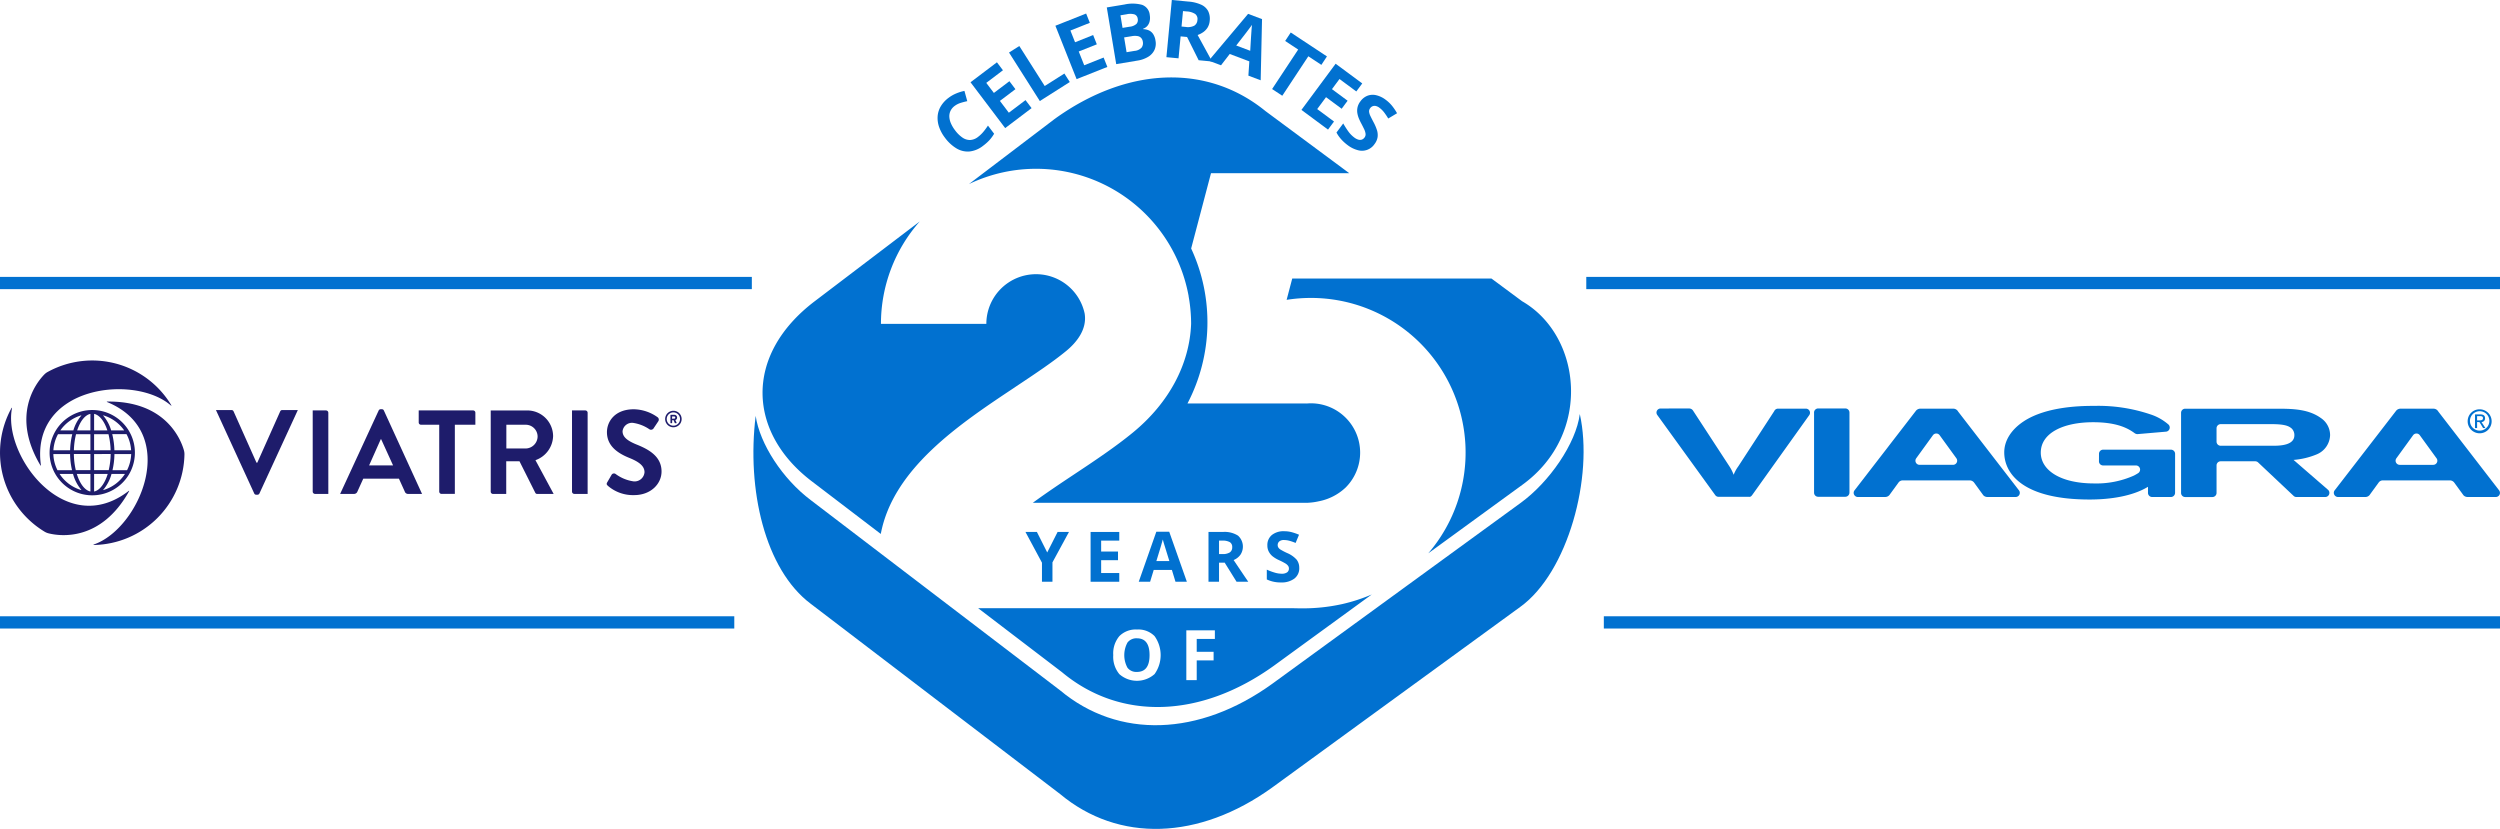<svg id="Group_914" data-name="Group 914" xmlns="http://www.w3.org/2000/svg" width="450.749" height="149.451" viewBox="0 0 450.749 149.451">
  <path id="Path_1050" data-name="Path 1050" d="M426.369,827.1v14.429a.735.735,0,0,0,.736.746H432a.754.754,0,0,0,.751-.752V827.1a.746.746,0,0,0-.741-.751h-4.9a.752.752,0,0,0-.747.751m36.964,14.038a.745.745,0,0,1-.612,1.177l-5.108,0a1,1,0,0,1-.721-.31L455.2,839.69a1.012,1.012,0,0,0-.783-.37H442.356a.936.936,0,0,0-.775.409l-1.518,2.085a1,1,0,0,1-.862.5l-.007,0-.008.005-4.908,0a.765.765,0,0,1-.769-.747.751.751,0,0,1,.182-.49L444.7,826.817a1.024,1.024,0,0,1,.813-.428h5.957a.993.993,0,0,1,.867.514Zm-11.311-5.823-2.978-4.1a.748.748,0,0,0-.633-.348.761.761,0,0,0-.61.318l-3,4.139a.745.745,0,0,0,.6,1.192h6.012a.746.746,0,0,0,.609-1.2m97.884,5.823a.822.822,0,0,1,.136.432.746.746,0,0,1-.746.745h-5.111a1,1,0,0,1-.72-.312l-1.69-2.316a1.014,1.014,0,0,0-.783-.37H528.928a.934.934,0,0,0-.775.409l-1.518,2.085a.993.993,0,0,1-.863.505h-4.923a.766.766,0,0,1-.769-.748.748.748,0,0,1,.182-.49l11.013-14.262a1.019,1.019,0,0,1,.812-.426h5.958a.993.993,0,0,1,.869.512Zm-11.312-5.823-2.978-4.1a.747.747,0,0,0-.632-.348.763.763,0,0,0-.61.318l-3,4.139a.758.758,0,0,0-.15.447.748.748,0,0,0,.752.745h6.012a.745.745,0,0,0,.61-1.2m-38.908-2.238a.75.75,0,0,1-.748-.752v-2.4a.748.748,0,0,1,.748-.749l9.16,0c2.532,0,3.146.384,3.616.766a1.64,1.64,0,0,1,.508,1.24c0,1.781-2.46,1.893-3.835,1.893h-9.449Zm13.657,9.238h5.193a.745.745,0,0,0,.53-1.274l-6.242-5.413a13.684,13.684,0,0,0,4.139-.986,3.878,3.878,0,0,0,2.449-3.5,3.727,3.727,0,0,0-1.656-3.062c-2.123-1.527-4.749-1.685-7.642-1.685l-16.828,0a.742.742,0,0,0-.744.74v14.441a.741.741,0,0,0,.736.745h4.914a.749.749,0,0,0,.747-.749l0-4.95a.742.742,0,0,1,.744-.746l6.234,0a.758.758,0,0,1,.536.224l6.355,5.99a.744.744,0,0,0,.541.229m-98.71-.047c.241.073.437-.119.573-.308l10.28-14.392a.745.745,0,0,0-.61-1.189h-4.993a.749.749,0,0,0-.7.45L412.7,836.8a6.637,6.637,0,0,0-.829,1.51,7.409,7.409,0,0,0-.758-1.51l-6.566-10.063a.833.833,0,0,0-.683-.381l-5.156.005a.742.742,0,0,0-.752.731v.005a.743.743,0,0,0,.151.44l10.471,14.477a.74.74,0,0,0,.568.269l5.484-.008c-.05,0,.045.014,0,0" transform="translate(-99.294 -752.707)" fill="#0171d0" fill-rule="evenodd"/>
  <path id="Path_1051" data-name="Path 1051" d="M483.466,830.8a.93.93,0,0,0,.516.185c.024,0,.07-.006.092-.008l4.992-.43a.749.749,0,0,0,.488-1.317,9.363,9.363,0,0,0-3.3-1.832,29.35,29.35,0,0,0-9.994-1.506c-1.983,0-8.585,0-12.813,2.811-2.279,1.522-3.472,3.513-3.472,5.572,0,3.806,3.327,8.5,15.383,8.5,3.861,0,7.792-.631,10.533-2.292l0,1.09a.749.749,0,0,0,.747.75h3.382a.754.754,0,0,0,.754-.749l.005-7.036a.749.749,0,0,0-.749-.75l-12.224,0a.747.747,0,0,0-.748.745v0l-.006,1.366a.741.741,0,0,0,.754.733l5.913,0a.75.75,0,0,1,.749.75.766.766,0,0,1-.368.651c-.217.131-.466.287-.767.436a16.6,16.6,0,0,1-7.141,1.407c-6.2,0-9.63-2.451-9.63-5.554,0-3.513,4-5.483,9.45-5.483,4.417,0,6.364,1.167,7.459,1.963m61.758-3.065h.512c.432,0,.548.131.548.367,0,.269-.15.4-.611.4h-.45Zm0,1.079h.426l.656,1.071h.413l-.7-1.084a.637.637,0,0,0,.641-.676c0-.481-.285-.7-.87-.7h-.943v2.46h.378Zm-1.7-.179a2.162,2.162,0,1,0,2.166-2.126,2.137,2.137,0,0,0-2.166,2.126m3.91,0a1.748,1.748,0,1,1-1.743-1.78,1.73,1.73,0,0,1,1.743,1.78" transform="translate(-98.61 -752.712)" fill="#0171d0" fill-rule="evenodd"/>
  <path id="Path_1052" data-name="Path 1052" d="M216.142,832.858c-1.742-.709-2.538-1.4-2.538-2.408a1.712,1.712,0,0,1,1.892-1.5,7.055,7.055,0,0,1,2.99,1.182.566.566,0,0,0,.753-.259l.818-1.225a.532.532,0,0,0-.129-.71,7.576,7.576,0,0,0-4.3-1.441c-3.419,0-4.839,2.215-4.839,4.13,0,2.536,2.02,3.827,4.043,4.644,1.807.731,2.731,1.484,2.731,2.581A1.8,1.8,0,0,1,215.6,839.5a7.128,7.128,0,0,1-3.247-1.334.5.5,0,0,0-.731.151l-.773,1.334c-.2.344-.087.451.107.646a6.92,6.92,0,0,0,4.732,1.677c3.032,0,4.945-2.044,4.945-4.258,0-2.775-2.408-4.023-4.494-4.861" transform="translate(-101.357 -752.706)" fill="#1e1c6b"/>
  <path id="Path_1053" data-name="Path 1053" d="M206.966,826.7h-2.408v14.645a.423.423,0,0,0,.408.409h2.408V827.113a.423.423,0,0,0-.408-.409" transform="translate(-101.425 -752.703)" fill="#1e1c6b"/>
  <path id="Path_1054" data-name="Path 1054" d="M196.385,833.565H192.88v-4.28h3.505a2.14,2.14,0,0,1,2.129,2.087,2.191,2.191,0,0,1-2.129,2.193m1.742,2.107a4.743,4.743,0,0,0,3.182-4.342,4.655,4.655,0,0,0-4.686-4.623h-6.561V841.35a.408.408,0,0,0,.41.408h2.386v-5.892h2.388l2.859,5.7a.372.372,0,0,0,.345.193h2.956Z" transform="translate(-101.585 -752.703)" fill="#1e1c6b"/>
  <path id="Path_1055" data-name="Path 1055" d="M168.43,836.621l2.108-4.731h.063l2.152,4.731Zm2.666-9.893a.367.367,0,0,0-.366-.238h-.214a.388.388,0,0,0-.366.238l-6.943,15.032H165.7a.649.649,0,0,0,.624-.429l1.053-2.323h6.431l1.052,2.323a.619.619,0,0,0,.625.429h2.492Z" transform="translate(-101.881 -752.706)" fill="#1e1c6b"/>
  <path id="Path_1056" data-name="Path 1056" d="M187.027,826.7H177.22v2.174a.407.407,0,0,0,.409.406h3.29v12.064a.423.423,0,0,0,.408.409h2.409V829.284h3.7v-2.172a.408.408,0,0,0-.408-.409" transform="translate(-101.727 -752.703)" fill="#1e1c6b"/>
  <path id="Path_1057" data-name="Path 1057" d="M160.724,826.7h-2.408v14.645a.423.423,0,0,0,.408.409h2.408V827.113a.423.423,0,0,0-.408-.409" transform="translate(-101.935 -752.703)" fill="#1e1c6b"/>
  <path id="Path_1058" data-name="Path 1058" d="M153.012,826.634a.4.4,0,0,0-.366.238l-4.128,9.247h-.152l-4.128-9.247a.4.4,0,0,0-.366-.238h-2.814l6.9,15.032a.387.387,0,0,0,.366.238h.215a.386.386,0,0,0,.365-.238l6.921-15.032Z" transform="translate(-102.125 -752.704)" fill="#1e1c6b"/>
  <path id="Path_1059" data-name="Path 1059" d="M125.775,841.207c-11.437,8.883-22.774-6.381-21.055-14.926a.042.042,0,0,0-.078-.027,16.643,16.643,0,0,0,5.969,22.331,2.572,2.572,0,0,0,.7.286c2.169.551,9.462,1.459,14.525-7.611a.042.042,0,0,0-.062-.054" transform="translate(-102.55 -752.709)" fill="#1e1c6b"/>
  <path id="Path_1060" data-name="Path 1060" d="M121.654,825.2c13.412,5.464,5.861,22.914-2.4,25.7a.043.043,0,0,0,.014.083,16.64,16.64,0,0,0,16.355-16.335,2.569,2.569,0,0,0-.1-.748c-.609-2.155-3.468-8.925-13.854-8.776a.042.042,0,0,0-.016.081" transform="translate(-102.366 -752.721)" fill="#1e1c6b"/>
  <path id="Path_1061" data-name="Path 1061" d="M109.878,836.7c-1.975-14.347,16.913-16.532,23.454-10.771a.041.041,0,0,0,.063-.052,16.639,16.639,0,0,0-22.324-6,2.532,2.532,0,0,0-.6.461c-1.561,1.6-6,7.467-.672,16.387a.042.042,0,0,0,.078-.027" transform="translate(-102.498 -752.801)" fill="#1e1c6b"/>
  <path id="Path_1062" data-name="Path 1062" d="M126.1,834.66a6.939,6.939,0,0,1-.739,2.818h-2.627a13.724,13.724,0,0,0,.349-2.818v-.089h3.02c0,.029,0,.058,0,.089m-1.126,3.5a7.043,7.043,0,0,1-3.881,2.9.028.028,0,0,1-.028-.046,7.335,7.335,0,0,0,1.465-2.766c.009-.03.017-.062.026-.093h2.416l0,0m-5.511,3.161a.035.035,0,0,1-.044-.034v-3.13h2.454c-.527,1.721-1.4,2.923-2.409,3.164m-.709-3.072v3.037a.035.035,0,0,1-.044.034c-1.01-.241-1.882-1.443-2.41-3.164h2.455Zm-5.556-.09v0h2.418c.009.031.017.063.026.093a7.349,7.349,0,0,0,1.464,2.766.028.028,0,0,1-.028.046,7.043,7.043,0,0,1-3.881-2.9m-1.127-3.5c0-.031,0-.06,0-.089h3.019c0,.029,0,.058,0,.089a13.8,13.8,0,0,0,.347,2.818h-2.627a6.971,6.971,0,0,1-.739-2.818m.792-3.587c.014-.029.031-.057.047-.087h2.574c-.008.029-.016.057-.023.087a13.636,13.636,0,0,0-.367,2.82h-3.015a6.955,6.955,0,0,1,.784-2.82m4.245-3.432a7.271,7.271,0,0,0-1.431,2.668h-2.35a7.053,7.053,0,0,1,3.752-2.714.028.028,0,0,1,.028.046m1.646-.27v2.938h-2.391c.532-1.62,1.375-2.742,2.347-2.975a.038.038,0,0,1,.044.037m.709-.037c.972.234,1.816,1.356,2.348,2.975h-2.392v-2.938a.038.038,0,0,1,.044-.037m5.382,2.975h-2.349a7.256,7.256,0,0,0-1.432-2.668.028.028,0,0,1,.028-.046,7.049,7.049,0,0,1,3.752,2.714m-2.838.677.024.087a13.576,13.576,0,0,1,.369,2.82h-2.982v-2.907Zm-5.864.087c.006-.029.014-.057.022-.087h2.589v2.907h-2.979a13.442,13.442,0,0,1,.368-2.82m-.025,6.4a13.544,13.544,0,0,1-.347-2.818c0-.031,0-.06,0-.089h2.985v.089h0v2.817Zm6.286-2.818a13.538,13.538,0,0,1-.349,2.818h-2.636v-2.817h0v-.089H122.4c0,.029,0,.058,0,.089m2.908-3.587a6.971,6.971,0,0,1,.784,2.82h-3.016a13.635,13.635,0,0,0-.367-2.82c-.006-.029-.014-.057-.022-.087h2.573c.015.029.033.057.048.087m.747,0c-.014-.029-.03-.057-.042-.087-.1-.2-.2-.39-.308-.577l-.062-.1a7.693,7.693,0,0,0-13.118,0c-.019.033-.041.066-.06.1-.111.187-.214.379-.309.577-.014.029-.029.057-.042.087a7.686,7.686,0,0,0-.046,6.4c.015.035.028.07.046.106.09.194.191.385.3.571.017.031.033.063.053.093a7.695,7.695,0,0,0,13.239,0c.017-.03.032-.062.051-.093.107-.186.208-.377.3-.571.016-.036.03-.072.046-.106a7.706,7.706,0,0,0-.046-6.4" transform="translate(-102.452 -752.704)" fill="#1e1c6b"/>
  <path id="Path_1063" data-name="Path 1063" d="M222.789,828.19a.2.2,0,0,0,.207-.2.2.2,0,0,0-.207-.2h-.368v.407Zm-.669-.618a.078.078,0,0,1,.077-.079h.613a.487.487,0,0,1,.51.489.453.453,0,0,1-.315.455c.075.153.15.31.22.459a.077.077,0,0,1-.071.112h-.186a.09.09,0,0,1-.074-.059l-.207-.488h-.257v.468a.079.079,0,0,1-.079.079H222.2a.077.077,0,0,1-.077-.079Zm.533,1.884a1.2,1.2,0,1,0-1.2-1.2,1.2,1.2,0,0,0,1.2,1.2m0-2.69a1.488,1.488,0,1,1-1.486,1.489,1.494,1.494,0,0,1,1.486-1.489" transform="translate(-101.242 -752.703)" fill="#1e1c6b"/>
  <line id="Line_51" data-name="Line 51" x1="135.556" transform="translate(0 51.028)" fill="none" stroke="#0171d0" stroke-width="2.208"/>
  <line id="Line_52" data-name="Line 52" x1="132.391" transform="translate(0.001 112.218)" fill="none" stroke="#0171d0" stroke-width="2.208"/>
  <line id="Line_53" data-name="Line 53" x1="164.742" transform="translate(286.006 51.028)" fill="none" stroke="#0171d0" stroke-width="2.208"/>
  <line id="Line_54" data-name="Line 54" x1="161.578" transform="translate(289.17 112.218)" fill="none" stroke="#0171d0" stroke-width="2.208"/>
  <path id="Path_1064" data-name="Path 1064" d="M314.949,806.734h0c0,.01,0,.021,0,.031a27.987,27.987,0,0,1,.454,4.989h0c-.284,7.331-4.024,14.26-10.44,19.544-3.232,2.661-7.077,5.218-10.8,7.688-2.137,1.422-4.784,3.181-7.311,5.031h46.691v0h2.7a11.423,11.423,0,0,0,2.192-.281,9.688,9.688,0,0,0,4.844-2.494A8.887,8.887,0,0,0,337,826.075c-.253,0-.5.016-.752.037V826.1h-21.5a31.59,31.59,0,0,0,.661-27.94l3.58-13.578h24.922L328.8,773.38c-10.526-8.574-24.96-8.017-38.055,1.468l-15.4,11.7a27.955,27.955,0,0,1,39.608,20.187" transform="translate(-100.645 -753.358)" fill="#0171d0"/>
  <path id="Path_1065" data-name="Path 1065" d="M284.061,822.878c3.473-2.307,6.754-4.487,9.235-6.53,1.777-1.464,3.791-3.822,3.318-6.742a8.962,8.962,0,0,0-17.727,1.865h-19a27.842,27.842,0,0,1,7-18.474l-18.953,14.4c-12.92,9.827-12.01,23.839-.364,32.573l12.287,9.375c2.225-11.849,14.311-19.885,24.209-26.464" transform="translate(-101.051 -753.075)" fill="#0171d0"/>
  <path id="Path_1066" data-name="Path 1066" d="M374.463,807.281l-5.526-4.095H333.009L332,807.023a28.341,28.341,0,0,1,4.379-.344,27.881,27.881,0,0,1,21.157,46.048l16.93-12.327c12.724-9.179,10.736-26.932,0-33.119" transform="translate(-100.021 -752.962)" fill="#0171d0"/>
  <path id="Path_1067" data-name="Path 1067" d="M385.907,827.346c-.67,5.276-5.491,12.292-10.725,16.068L330.432,876c-13.189,9.5-27.709,9.947-38.22,1.171l-44.956-34.3c-5.088-3.817-9.207-10.153-9.938-15.195-1.64,13.285,1.661,27.683,9.938,33.89l44.956,34.3c10.511,8.775,25.031,8.33,38.22-1.172l44.751-32.583c8.586-6.193,13.246-23.453,10.725-34.765" transform="translate(-101.069 -752.696)" fill="#0171d0"/>
  <g id="Group_912" data-name="Group 912" transform="translate(184.889 95.782)">
    <path id="Path_1068" data-name="Path 1068" d="M289.347,852.073l1.873-3.7h2.051l-2.979,5.484v3.494H288.4v-3.433l-2.977-5.545h2.063Z" transform="translate(-285.423 -848.247)" fill="#0171d0"/>
    <path id="Path_1069" data-name="Path 1069" d="M302.21,857.354h-5.17v-8.978h5.17v1.56h-3.267v1.971h3.039v1.559h-3.039v2.315h3.267Z" transform="translate(-285.295 -848.247)" fill="#0171d0"/>
    <path id="Path_1070" data-name="Path 1070" d="M312.252,857.355l-.651-2.137h-3.273l-.652,2.137h-2.05l3.169-9.015h2.327l3.181,9.015Zm-1.106-3.735q-.9-2.9-1.016-3.286t-.163-.6q-.2.786-1.161,3.886Z" transform="translate(-285.201 -848.247)" fill="#0171d0"/>
    <path id="Path_1071" data-name="Path 1071" d="M319.966,853.909v3.446h-1.9v-8.979h2.616a4.48,4.48,0,0,1,2.708.666,2.657,2.657,0,0,1,.442,3.432,2.866,2.866,0,0,1-1.234.968q2.026,3.03,2.641,3.912h-2.112l-2.143-3.446Zm0-1.547h.614a2.355,2.355,0,0,0,1.332-.3,1.073,1.073,0,0,0,.43-.946.982.982,0,0,0-.439-.908,2.664,2.664,0,0,0-1.36-.271h-.577Z" transform="translate(-285.064 -848.247)" fill="#0171d0"/>
    <path id="Path_1072" data-name="Path 1072" d="M334.317,854.862a2.327,2.327,0,0,1-.876,1.918,3.809,3.809,0,0,1-2.434.7,5.735,5.735,0,0,1-2.543-.54v-1.769a10.323,10.323,0,0,0,1.538.57,4.518,4.518,0,0,0,1.152.167,1.631,1.631,0,0,0,.96-.24.819.819,0,0,0,.336-.713.787.787,0,0,0-.148-.469,1.666,1.666,0,0,0-.434-.4,11.187,11.187,0,0,0-1.163-.606,5.5,5.5,0,0,1-1.236-.744,2.771,2.771,0,0,1-.656-.828,2.358,2.358,0,0,1-.247-1.106,2.321,2.321,0,0,1,.808-1.873,3.356,3.356,0,0,1,2.232-.682,5.226,5.226,0,0,1,1.336.167,9.161,9.161,0,0,1,1.329.467l-.614,1.479a9.074,9.074,0,0,0-1.188-.411,3.874,3.874,0,0,0-.925-.116,1.216,1.216,0,0,0-.828.252.832.832,0,0,0-.289.657.816.816,0,0,0,.117.439,1.271,1.271,0,0,0,.371.362,11.447,11.447,0,0,0,1.206.63,4.823,4.823,0,0,1,1.727,1.206,2.36,2.36,0,0,1,.466,1.483" transform="translate(-284.949 -848.248)" fill="#0171d0"/>
  </g>
  <path id="Path_1073" data-name="Path 1073" d="M305.339,867.342a2.012,2.012,0,0,0-1.714.764,4.765,4.765,0,0,0-.006,4.536,2,2,0,0,0,1.708.761q2.278,0,2.278-3.028t-2.266-3.033" transform="translate(-100.34 -752.255)" fill="#0171d0"/>
  <path id="Path_1074" data-name="Path 1074" d="M342.576,861.267a32.528,32.528,0,0,1-7.348.757c-.543,0-1.111-.013-1.693-.031V862H276.988L292.1,873.535c10.511,8.775,25.031,8.329,38.221-1.172l17.638-12.843a30.664,30.664,0,0,1-5.382,1.747m-33.794,12.622a4.789,4.789,0,0,1-6.337,0,4.89,4.89,0,0,1-1.1-3.439,4.822,4.822,0,0,1,1.108-3.423,4.145,4.145,0,0,1,3.179-1.183,4.088,4.088,0,0,1,3.164,1.191,5.886,5.886,0,0,1-.009,6.854m10.88-6.343h-3.273v2.315h3.045v1.553h-3.045v3.55h-1.874v-8.978h5.146Z" transform="translate(-100.627 -752.341)" fill="#0171d0"/>
  <g id="Group_913" data-name="Group 913" transform="translate(169.046)">
    <path id="Path_1075" data-name="Path 1075" d="M272.84,772.425a2.436,2.436,0,0,0-.743.869,2.218,2.218,0,0,0-.225,1.054,3.361,3.361,0,0,0,.272,1.189,5.787,5.787,0,0,0,.75,1.273,5.7,5.7,0,0,0,1.347,1.331,2.366,2.366,0,0,0,1.39.433,2.51,2.51,0,0,0,1.427-.568,5.842,5.842,0,0,0,.923-.876,12.065,12.065,0,0,0,.855-1.154l1.111,1.47a6.908,6.908,0,0,1-.833,1.141,8.184,8.184,0,0,1-1.118,1,4.777,4.777,0,0,1-2.5,1.059,3.941,3.941,0,0,1-2.339-.559,7.223,7.223,0,0,1-2.077-1.925,6.9,6.9,0,0,1-1.044-1.911,4.855,4.855,0,0,1-.276-1.915,4.127,4.127,0,0,1,.548-1.8,5.238,5.238,0,0,1,1.427-1.567,6.321,6.321,0,0,1,1.353-.779,7.842,7.842,0,0,1,1.507-.469l.511,1.852a12,12,0,0,0-1.222.321,3.492,3.492,0,0,0-1.045.533" transform="translate(-269.753 -753.332)" fill="#0171d0"/>
    <path id="Path_1076" data-name="Path 1076" d="M286.636,772.883l-4.76,3.6-6.248-8.263,4.759-3.6,1.086,1.435-3.007,2.275,1.372,1.814,2.8-2.116,1.086,1.436-2.8,2.116,1.612,2.13,3.007-2.273Z" transform="translate(-269.688 -753.387)" fill="#0171d0"/>
    <path id="Path_1077" data-name="Path 1077" d="M288.047,771.638l-5.554-8.745,1.854-1.178,4.581,7.214,3.547-2.251.974,1.531Z" transform="translate(-269.612 -753.42)" fill="#0171d0"/>
    <path id="Path_1078" data-name="Path 1078" d="M300.13,765.551l-5.544,2.2-3.824-9.628,5.544-2.2.664,1.673-3.5,1.391.839,2.114,3.26-1.3.663,1.673-3.26,1.294.987,2.483,3.5-1.392Z" transform="translate(-269.521 -753.483)" fill="#0171d0"/>
    <path id="Path_1079" data-name="Path 1079" d="M299.929,754.844l3.181-.528a6.683,6.683,0,0,1,3.185.06,2.123,2.123,0,0,1,1.382,1.839,2.815,2.815,0,0,1-.011,1.08,1.959,1.959,0,0,1-.406.857,1.782,1.782,0,0,1-.788.533l.011.071a2.843,2.843,0,0,1,.983.206,1.84,1.84,0,0,1,.784.631,2.878,2.878,0,0,1,.462,1.249,2.787,2.787,0,0,1-.189,1.669,2.89,2.89,0,0,1-1.127,1.232,5.254,5.254,0,0,1-1.945.687l-3.823.635Zm2.839,3.687,1.258-.208a2.155,2.155,0,0,0,1.259-.514,1.082,1.082,0,0,0,.218-.937.915.915,0,0,0-.571-.77,2.794,2.794,0,0,0-1.4-.03l-1.139.19Zm.286,1.72.442,2.664,1.412-.234a1.955,1.955,0,0,0,1.3-.6,1.372,1.372,0,0,0,.215-1.077,1.291,1.291,0,0,0-.278-.637,1.12,1.12,0,0,0-.637-.354,3.012,3.012,0,0,0-1.113.02Z" transform="translate(-269.421 -753.503)" fill="#0171d0"/>
    <path id="Path_1080" data-name="Path 1080" d="M314.538,753.794a6.752,6.752,0,0,1,2.284.558,2.657,2.657,0,0,1,1.262,1.151,3.142,3.142,0,0,1,.281,1.77,2.722,2.722,0,0,1-.385,1.209,2.818,2.818,0,0,1-.791.829,4.163,4.163,0,0,1-1,.51L318.8,764.6l-2.426-.23-2.088-4.191-1.164-.11-.374,3.958-2.187-.207.976-10.314Zm-.325,1.777-.663-.063-.264,2.786.706.067a2.579,2.579,0,0,0,1.589-.216,1.274,1.274,0,0,0,.57-1.024,1.133,1.133,0,0,0-.405-1.092,3.076,3.076,0,0,0-1.533-.458" transform="translate(-269.303 -753.51)" fill="#0171d0"/>
    <path id="Path_1081" data-name="Path 1081" d="M325.258,767.122l.17-2.572-3.532-1.335-1.575,2.041-2.214-.836,7.1-8.438,2.511.949-.244,11.028Zm.33-4.481.149-2.518c.014-.168.027-.383.045-.647s.033-.533.054-.8.041-.508.066-.707c-.113.165-.258.366-.437.6s-.347.464-.509.675-.276.363-.346.453l-1.548,1.991Z" transform="translate(-269.22 -753.483)" fill="#0171d0"/>
    <path id="Path_1082" data-name="Path 1082" d="M331.243,770.71,329.41,769.5l4.7-7.118-2.347-1.55,1.007-1.525,6.527,4.312-1.007,1.525-2.349-1.55Z" transform="translate(-269.095 -753.446)" fill="#0171d0"/>
    <path id="Path_1083" data-name="Path 1083" d="M339.433,776.752l-4.793-3.552,6.166-8.324,4.8,3.552-1.073,1.446L341.5,767.63l-1.355,1.828,2.819,2.087-1.071,1.447-2.819-2.088-1.591,2.146,3.03,2.245Z" transform="translate(-269.038 -753.385)" fill="#0171d0"/>
    <path id="Path_1084" data-name="Path 1084" d="M347.74,779.316a2.726,2.726,0,0,1-2.98,1.09,5.23,5.23,0,0,1-1.887-.937,7.911,7.911,0,0,1-.8-.684,6.756,6.756,0,0,1-.667-.754,5.79,5.79,0,0,1-.517-.811l1.216-1.639a16.381,16.381,0,0,0,.88,1.384,5.012,5.012,0,0,0,1.107,1.148,2.241,2.241,0,0,0,.782.4.988.988,0,0,0,.616-.028,1.078,1.078,0,0,0,.457-.367.93.93,0,0,0,.185-.692,2.722,2.722,0,0,0-.269-.844q-.224-.466-.521-1.029c-.127-.235-.254-.5-.385-.8a4.567,4.567,0,0,1-.293-.963,2.849,2.849,0,0,1,.01-1.066,2.753,2.753,0,0,1,.526-1.121,2.869,2.869,0,0,1,1.288-1.022,2.71,2.71,0,0,1,1.576-.088,4.575,4.575,0,0,1,1.71.829,6.169,6.169,0,0,1,1.126,1.07,9.685,9.685,0,0,1,.91,1.349l-1.586.95a12.166,12.166,0,0,0-.761-1.125,4.278,4.278,0,0,0-.834-.816,1.689,1.689,0,0,0-.641-.312.972.972,0,0,0-.572.034,1.007,1.007,0,0,0-.448.353.921.921,0,0,0-.2.627,2.3,2.3,0,0,0,.235.779q.212.448.549,1.086a8.526,8.526,0,0,1,.625,1.437,2.919,2.919,0,0,1,.127,1.285,2.771,2.771,0,0,1-.566,1.277" transform="translate(-268.969 -753.324)" fill="#0171d0"/>
  </g>
</svg>

